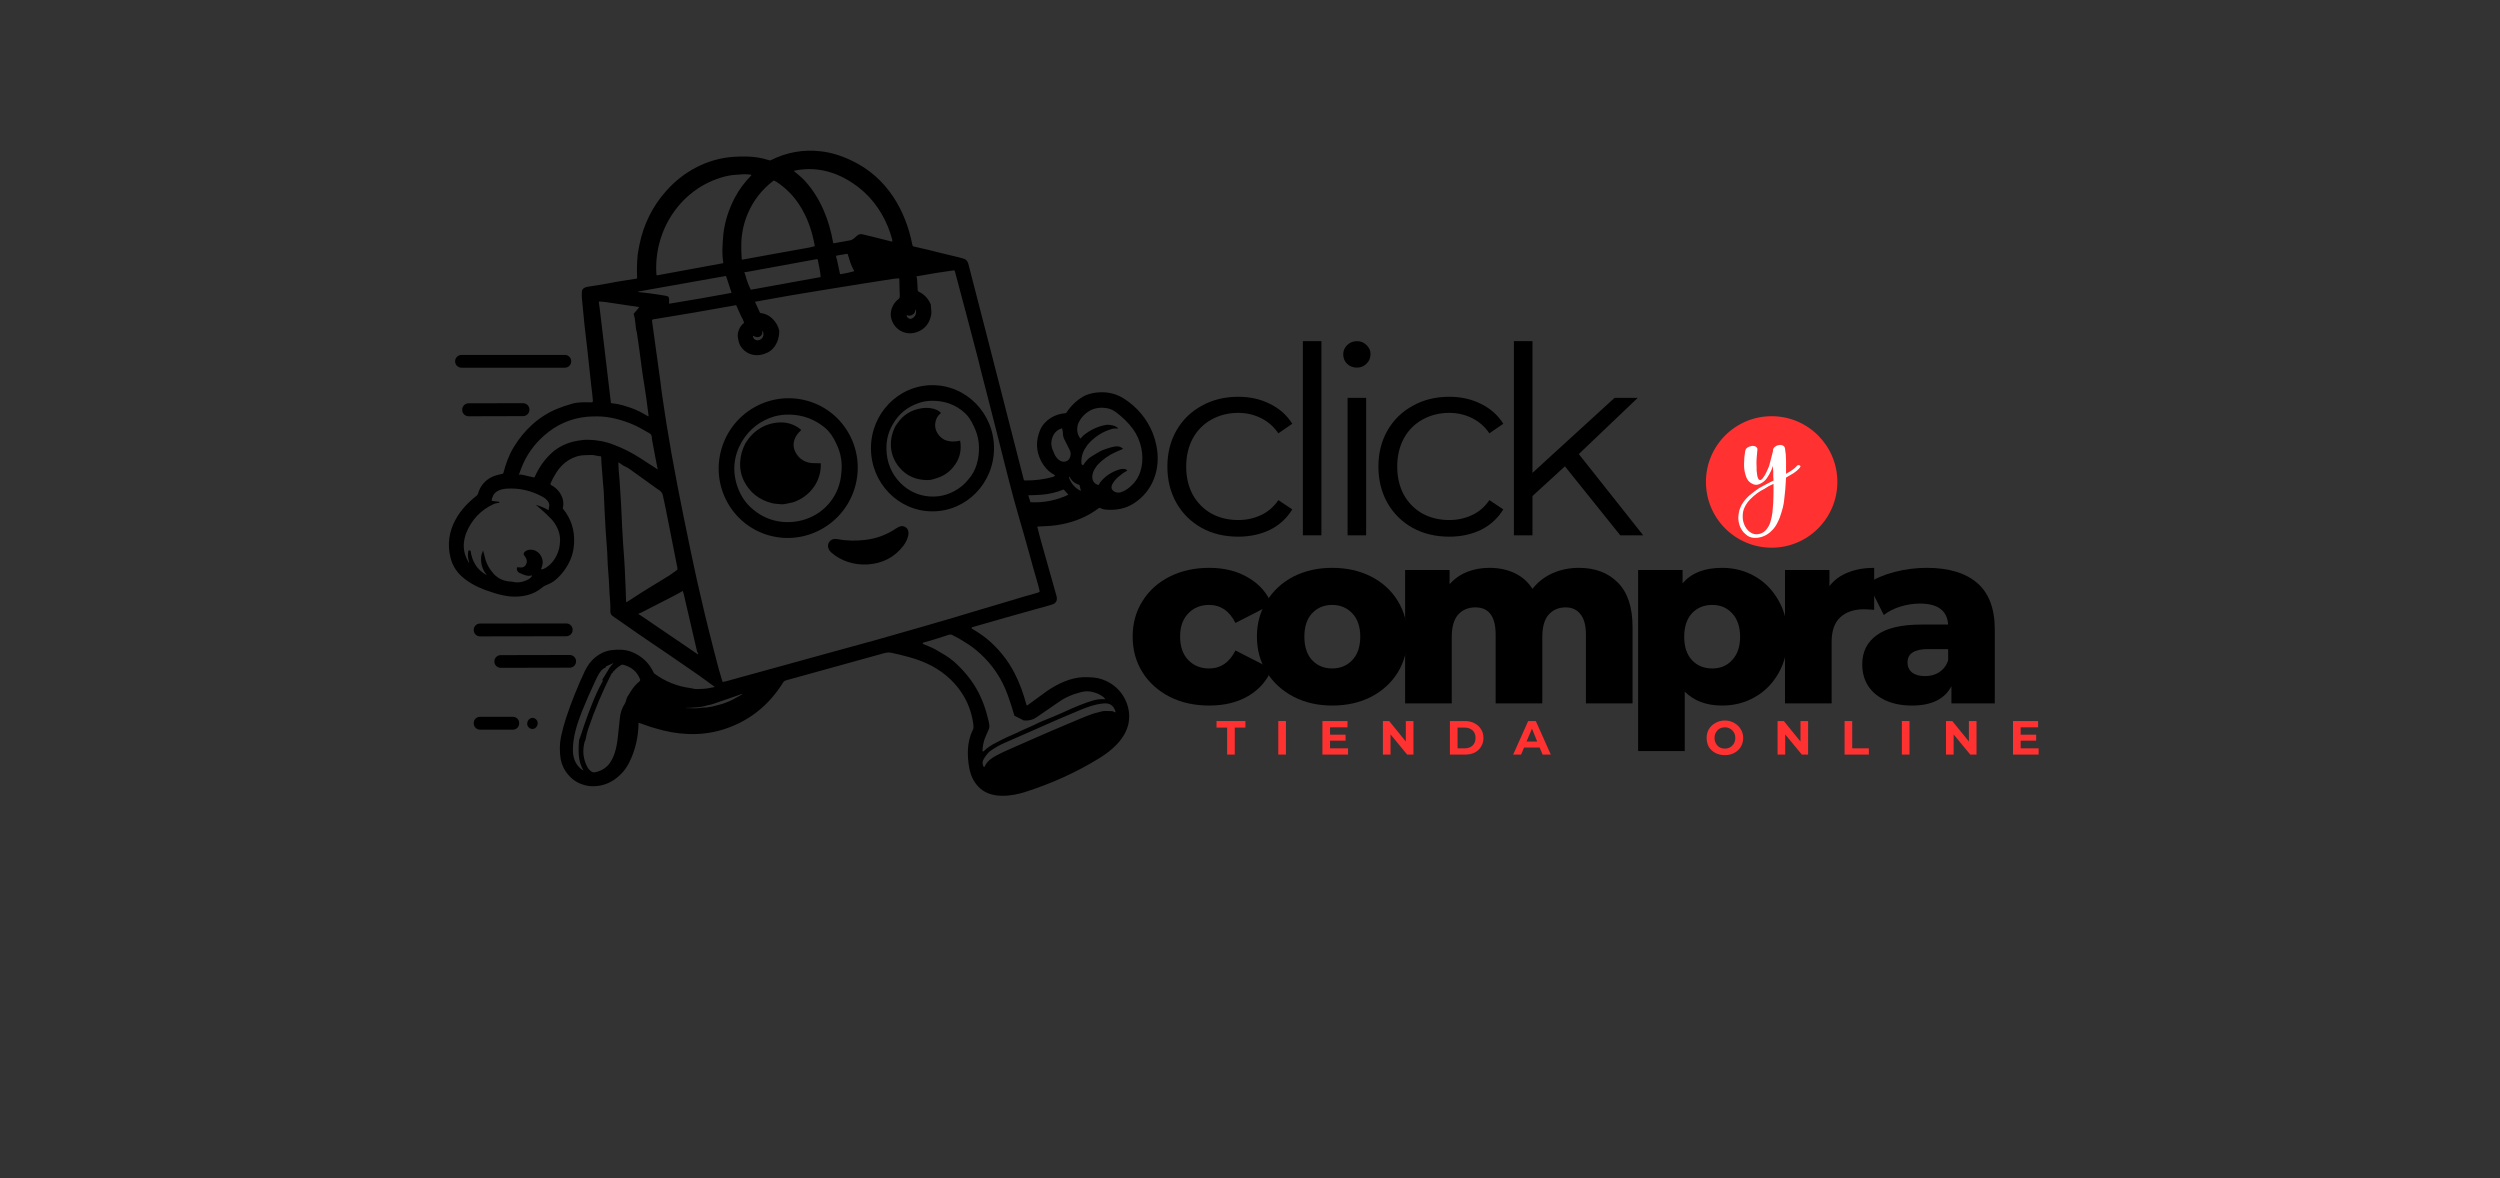<svg xmlns="http://www.w3.org/2000/svg" xmlns:xlink="http://www.w3.org/1999/xlink" width="191" zoomAndPan="magnify" viewBox="0 0 143.25 67.5" height="90" preserveAspectRatio="xMidYMid meet" version="1.0"><rect x="0" y="0" width="143.25" height="67.5" fill="#333333" stroke="none"/><defs><g/><clipPath id="d9509a6025"><path d="M 25.605 8.555 L 66.551 8.555 L 66.551 45.777 L 25.605 45.777 Z M 25.605 8.555 " clip-rule="nonzero"/></clipPath><clipPath id="aafbef0943"><path d="M 97.75 23.848 L 105.281 23.848 L 105.281 31.383 L 97.75 31.383 Z M 97.75 23.848 " clip-rule="nonzero"/></clipPath><clipPath id="460e875546"><path d="M 101.516 23.848 C 99.434 23.848 97.75 25.535 97.75 27.613 C 97.75 29.695 99.434 31.383 101.516 31.383 C 103.594 31.383 105.281 29.695 105.281 27.613 C 105.281 25.535 103.594 23.848 101.516 23.848 Z M 101.516 23.848 " clip-rule="nonzero"/></clipPath></defs><g clip-path="url(#d9509a6025)"><path fill="#000000" d="M 36.605 41.414 C 36.598 41.414 36.59 41.414 36.59 41.422 C 36.578 42.242 36.402 42.992 36.059 43.68 C 35.875 44.059 35.605 44.375 35.258 44.633 C 34.859 44.922 34.41 45.066 33.91 45.051 C 33.844 45.051 33.777 45.043 33.715 45.035 C 33.25 44.953 32.887 44.77 32.578 44.414 C 32.332 44.133 32.188 43.824 32.129 43.512 C 32.059 43.074 32.059 42.648 32.145 42.219 C 32.227 41.84 32.324 41.477 32.438 41.129 C 32.738 40.227 33.098 39.332 33.512 38.449 C 33.801 37.836 34.324 37.363 35.004 37.258 C 35.184 37.23 35.387 37.223 35.613 37.23 C 35.809 37.242 36.004 37.281 36.191 37.352 C 36.773 37.586 37.199 37.984 37.457 38.547 C 37.465 38.562 37.473 38.578 37.488 38.59 C 38.105 39.047 38.789 39.324 39.551 39.426 C 39.684 39.441 39.812 39.492 39.934 39.484 C 40.055 39.477 40.176 39.469 40.309 39.469 C 40.527 39.461 40.723 39.402 40.934 39.371 C 40.941 39.371 40.949 39.363 40.949 39.355 C 40.949 39.355 40.949 39.348 40.941 39.348 C 40.582 39.082 40.266 38.855 39.992 38.66 C 38.918 37.918 37.816 37.16 36.668 36.387 C 36.086 35.988 35.566 35.625 35.102 35.297 C 35.012 35.23 34.973 35.148 34.973 35.039 C 34.98 34.852 34.973 34.684 34.965 34.527 C 34.941 34.215 34.93 34.062 34.93 34.055 C 34.906 33.52 34.875 32.957 34.824 32.367 C 34.801 32.066 34.809 31.73 34.777 31.406 C 34.719 30.68 34.688 30.148 34.672 29.801 C 34.656 29.398 34.621 29.008 34.613 28.605 C 34.605 28.301 34.59 27.992 34.551 27.672 C 34.527 27.445 34.527 27.219 34.5 27 C 34.469 26.727 34.461 26.445 34.445 26.168 C 34.445 26.152 34.43 26.145 34.418 26.145 C 34.332 26.137 34.242 26.129 34.152 26.105 C 33.949 26.047 33.738 26.082 33.527 26.082 C 32.844 26.09 32.242 26.5 31.879 27.074 C 31.758 27.266 31.641 27.477 31.547 27.703 C 31.527 27.734 31.547 27.773 31.578 27.793 C 32.047 28.031 32.383 28.566 32.25 29.105 C 32.242 29.121 32.25 29.148 32.27 29.164 C 32.73 29.734 32.934 30.391 32.895 31.133 C 32.875 31.461 32.812 31.754 32.715 31.996 C 32.52 32.473 32.234 32.875 31.855 33.207 C 31.652 33.383 31.473 33.457 31.246 33.551 C 31.18 33.578 31.121 33.617 31.066 33.664 C 30.57 34.094 29.906 34.23 29.238 34.176 C 28.98 34.148 28.688 34.094 28.344 33.988 C 27.703 33.785 27.191 33.594 26.664 33.199 C 26.219 32.867 25.934 32.457 25.812 31.945 C 25.625 31.203 25.73 30.445 26.105 29.77 C 26.414 29.211 26.828 28.785 27.32 28.395 C 27.355 28.371 27.379 28.332 27.387 28.293 C 27.516 27.848 27.785 27.523 28.199 27.324 C 28.371 27.242 28.605 27.188 28.801 27.145 C 28.816 27.145 28.832 27.129 28.84 27.113 C 28.98 26.582 29.156 26.082 29.441 25.613 C 30.043 24.629 30.895 23.836 31.961 23.41 C 32.203 23.312 32.473 23.223 32.77 23.137 C 33.129 23.031 33.512 23.047 33.883 23.055 C 33.949 23.055 33.98 23.023 33.973 22.957 C 33.949 22.676 33.918 22.375 33.875 22.07 C 33.793 21.383 33.738 20.707 33.656 20.035 C 33.551 19.207 33.445 18.238 33.348 17.148 C 33.332 17.004 33.332 16.855 33.34 16.719 C 33.348 16.535 33.52 16.453 33.68 16.43 C 34.086 16.371 34.5 16.301 34.906 16.227 C 35.434 16.121 35.953 16.051 36.492 15.961 C 36.5 15.961 36.508 15.953 36.508 15.938 C 36.484 15.461 36.5 15.008 36.539 14.598 C 36.555 14.469 36.59 14.281 36.637 14.039 C 36.871 12.863 37.383 11.828 38.172 10.941 C 39.164 9.82 40.52 9.102 41.996 8.988 C 42.559 8.949 43.156 8.949 43.727 9.086 C 43.848 9.117 43.977 9.152 44.109 9.191 C 44.125 9.199 44.141 9.191 44.156 9.184 C 45.082 8.723 46.016 8.555 47.016 8.668 C 47.594 8.73 48.191 8.91 48.809 9.207 C 49.793 9.676 50.582 10.371 51.191 11.289 C 51.727 12.098 52.082 13.039 52.27 13.992 C 52.277 14.023 52.285 14.059 52.301 14.09 C 52.309 14.105 52.328 14.113 52.344 14.121 C 52.863 14.234 53.391 14.363 53.926 14.5 C 54.348 14.613 54.797 14.695 55.203 14.816 C 55.348 14.855 55.445 14.961 55.484 15.113 C 55.867 16.598 56.25 18.066 56.621 19.52 C 57.273 22.055 57.953 24.707 58.66 27.477 C 58.668 27.508 58.695 27.531 58.727 27.531 C 59.285 27.539 59.832 27.469 60.352 27.324 C 60.375 27.316 60.406 27.297 60.422 27.281 C 60.449 27.266 60.449 27.234 60.422 27.211 C 60.414 27.203 60.414 27.203 60.406 27.203 C 60.074 27.039 59.797 26.703 59.637 26.379 C 59.359 25.812 59.352 25.242 59.594 24.652 C 59.832 24.086 60.43 23.715 61.047 23.676 C 61.074 23.676 61.09 23.66 61.105 23.645 C 61.355 23.266 61.684 22.941 62.078 22.715 C 62.477 22.496 63.023 22.441 63.469 22.496 C 63.785 22.539 64.086 22.645 64.371 22.82 C 65.148 23.312 65.711 23.98 66.051 24.812 C 66.133 25.023 66.207 25.266 66.262 25.531 C 66.531 26.848 66.074 28.152 64.938 28.863 C 64.5 29.137 63.973 29.25 63.379 29.203 C 63.266 29.195 63.152 29.164 63.031 29.105 C 63.004 29.098 62.98 29.098 62.965 29.113 C 62.355 29.574 61.648 29.883 60.836 30.043 C 60.609 30.09 60.391 30.113 60.172 30.133 C 59.945 30.148 59.707 30.156 59.457 30.172 C 59.441 30.172 59.434 30.18 59.441 30.195 C 59.516 30.496 59.586 30.785 59.668 31.066 C 59.961 32.094 60.246 33.117 60.535 34.141 C 60.602 34.375 60.535 34.57 60.277 34.641 C 60.016 34.723 59.75 34.797 59.488 34.867 C 58.184 35.23 56.914 35.586 55.703 35.941 C 55.68 35.949 55.664 35.973 55.672 35.996 C 55.672 36.004 55.68 36.023 55.695 36.023 C 56.023 36.215 56.305 36.41 56.535 36.594 C 57.191 37.129 57.758 37.828 58.148 38.598 C 58.426 39.145 58.645 39.75 58.816 40.387 C 58.824 40.41 58.84 40.418 58.863 40.418 C 58.871 40.418 58.871 40.418 58.879 40.41 C 59.188 40.188 59.488 39.969 59.781 39.75 C 60.344 39.324 61.066 38.934 61.789 38.828 C 61.934 38.805 62.129 38.797 62.355 38.805 C 62.574 38.805 62.77 38.828 62.926 38.863 C 63.551 39.008 64.094 39.395 64.41 39.961 C 64.672 40.438 64.762 40.93 64.664 41.453 C 64.621 41.664 64.539 41.871 64.418 42.09 C 64.086 42.672 63.508 43.133 62.926 43.484 C 61.656 44.262 60.27 44.891 58.758 45.375 C 57.961 45.633 56.859 45.777 56.176 45.188 C 55.828 44.883 55.633 44.488 55.543 44.027 C 55.406 43.316 55.406 42.484 55.738 41.84 C 55.812 41.703 55.777 41.566 55.762 41.422 C 55.664 40.801 55.453 40.227 55.113 39.711 C 54.625 38.961 53.91 38.379 53.105 38.016 C 52.473 37.723 51.727 37.547 51.066 37.402 C 50.891 37.363 50.711 37.41 50.523 37.465 C 48.746 37.957 46.926 38.457 45.066 38.977 C 44.984 39 44.93 39.016 44.879 39.098 C 44.035 40.453 42.859 41.387 41.305 41.84 C 40.07 42.195 38.758 42.105 37.539 41.727 C 37.215 41.645 36.914 41.516 36.605 41.414 Z M 49.543 11.031 C 48.43 10.016 47.023 9.457 45.512 9.781 C 45.504 9.781 45.496 9.789 45.504 9.797 C 45.504 9.812 45.512 9.828 45.531 9.836 C 45.75 10.016 45.961 10.184 46.148 10.395 C 47.016 11.355 47.52 12.629 47.738 13.902 C 47.738 13.93 47.762 13.938 47.785 13.938 C 48.105 13.879 48.414 13.824 48.703 13.773 C 48.875 13.742 48.988 13.613 49.117 13.5 C 49.199 13.426 49.305 13.402 49.418 13.426 C 49.973 13.555 50.523 13.695 51.086 13.84 C 51.125 13.848 51.133 13.832 51.133 13.797 C 51.125 13.766 51.125 13.734 51.117 13.703 C 50.855 12.711 50.305 11.734 49.543 11.031 Z M 42.109 11.32 C 42.336 10.887 42.645 10.465 43.043 10.055 C 43.051 10.047 43.051 10.023 43.043 10.016 C 43.035 10.008 43.035 10.008 43.027 10.008 C 42.867 9.996 42.711 9.973 42.551 9.988 C 42.418 9.996 42.289 10.008 42.152 10.016 C 41.891 10.031 41.598 10.086 41.289 10.184 C 38.895 10.934 37.441 13.297 37.613 15.734 C 37.613 15.758 37.637 15.777 37.652 15.777 L 41.43 15.082 C 41.438 15.082 41.445 15.066 41.445 15.059 C 41.402 14.781 41.387 14.508 41.395 14.258 C 41.402 13.977 41.422 13.676 41.453 13.371 C 41.543 12.645 41.777 11.949 42.109 11.32 Z M 42.84 12.258 C 42.613 12.797 42.5 13.348 42.477 13.91 C 42.469 14.234 42.477 14.543 42.5 14.848 C 42.5 14.863 42.516 14.879 42.531 14.879 C 43.758 14.66 45 14.422 46.227 14.211 C 46.375 14.188 46.52 14.152 46.66 14.113 C 46.684 14.105 46.691 14.098 46.684 14.074 C 46.535 13.25 46.277 12.477 45.82 11.766 C 45.488 11.234 45.043 10.789 44.516 10.434 C 44.465 10.402 44.41 10.371 44.352 10.352 C 44.336 10.344 44.32 10.352 44.312 10.359 C 43.652 10.863 43.156 11.5 42.84 12.258 Z M 47.949 14.84 L 48.129 15.688 C 48.129 15.703 48.145 15.711 48.16 15.711 C 48.422 15.672 48.68 15.613 48.934 15.543 C 48.941 15.543 48.949 15.535 48.941 15.516 C 48.828 15.316 48.738 15.105 48.672 14.879 C 48.641 14.773 48.625 14.703 48.605 14.672 C 48.605 14.629 48.59 14.598 48.566 14.559 C 48.559 14.543 48.551 14.543 48.535 14.543 L 47.941 14.645 C 47.926 14.645 47.918 14.652 47.918 14.672 C 47.902 14.734 47.918 14.793 47.949 14.84 Z M 42.711 15.77 C 42.785 16.059 42.883 16.324 43.012 16.582 C 43.02 16.598 43.027 16.598 43.043 16.598 L 47.008 15.879 C 47.016 15.879 47.023 15.871 47.023 15.863 C 47 15.574 46.941 15.266 46.871 14.953 C 46.871 14.914 46.871 14.879 46.844 14.863 C 46.828 14.848 46.805 14.848 46.766 14.855 C 45.414 15.098 44.094 15.34 42.793 15.582 C 42.754 15.59 42.711 15.59 42.68 15.59 C 42.664 15.59 42.656 15.598 42.656 15.613 C 42.656 15.613 42.656 15.621 42.656 15.621 Z M 53.332 17.445 C 53.367 17.727 53.375 17.922 53.359 18.027 C 53.27 18.512 53.008 18.844 52.586 19.012 C 51.938 19.27 51.262 18.93 51.074 18.27 C 51.02 18.074 51.027 17.875 51.102 17.664 C 51.172 17.453 51.305 17.277 51.488 17.133 C 51.562 17.074 51.555 17.027 51.555 16.945 C 51.555 16.801 51.555 16.711 51.547 16.672 L 51.531 15.977 C 51.531 15.961 51.523 15.953 51.508 15.953 C 51.395 15.953 51.289 15.961 51.191 15.977 C 49.938 16.172 48.723 16.363 47.535 16.559 C 46.148 16.777 44.727 17.02 43.289 17.285 C 43.262 17.293 43.262 17.301 43.273 17.324 L 43.539 17.906 C 43.547 17.922 43.562 17.938 43.59 17.938 C 43.848 17.969 44.074 18.074 44.262 18.262 C 44.465 18.461 44.594 18.688 44.652 18.953 C 44.652 19.277 44.578 19.559 44.426 19.793 C 44.312 19.973 44.172 20.102 44.004 20.191 C 43.449 20.473 42.832 20.391 42.461 19.875 C 42.348 19.715 42.312 19.52 42.281 19.336 C 42.23 19.035 42.402 18.68 42.613 18.52 C 42.629 18.512 42.629 18.496 42.629 18.48 C 42.59 18.34 42.531 18.223 42.461 18.109 L 42.191 17.504 C 42.184 17.488 42.176 17.488 42.16 17.488 C 40.566 17.777 38.984 18.051 37.418 18.301 C 37.383 18.309 37.359 18.34 37.359 18.375 L 37.84 21.859 C 37.871 22.125 37.902 22.395 37.945 22.668 C 38.059 23.41 38.156 24.129 38.285 24.848 C 38.359 25.234 38.406 25.621 38.48 26.008 C 38.715 27.316 38.953 28.543 39.188 29.688 C 39.48 31.125 39.723 32.293 39.926 33.207 C 40.211 34.473 40.512 35.746 40.844 37.023 C 40.902 37.25 40.965 37.484 41.023 37.723 C 41.121 38.137 41.25 38.57 41.395 39.047 C 41.402 39.07 41.422 39.082 41.445 39.07 C 41.5 39.062 41.566 39.047 41.625 39.031 C 43.531 38.5 45.434 37.977 47.332 37.457 C 49.305 36.926 51.223 36.387 52.91 35.895 C 54.047 35.57 55.152 35.238 56.242 34.91 C 56.695 34.77 57.184 34.625 57.711 34.473 C 58.191 34.336 58.645 34.184 59.117 34.062 C 59.254 34.02 59.383 33.988 59.516 33.941 C 59.562 33.922 59.578 33.898 59.57 33.859 C 59.539 33.723 59.504 33.594 59.473 33.473 C 59.285 32.844 59.109 32.195 58.93 31.543 C 58.57 30.234 58.164 28.938 57.832 27.613 C 57.645 26.863 57.449 26.145 57.266 25.379 C 57.078 24.629 56.891 23.91 56.703 23.168 C 56.551 22.547 56.379 21.926 56.227 21.32 C 56.129 20.934 56.062 20.664 56.031 20.52 C 55.598 18.867 55.16 17.203 54.715 15.543 C 54.707 15.508 54.672 15.492 54.641 15.492 C 53.926 15.59 53.227 15.703 52.539 15.832 C 52.512 15.832 52.512 15.848 52.512 15.863 C 52.531 15.906 52.547 15.938 52.547 15.977 C 52.555 16.195 52.57 16.414 52.586 16.641 C 52.586 16.672 52.609 16.695 52.637 16.711 C 52.953 16.855 53.188 17.105 53.332 17.445 Z M 37.133 16.605 L 36.555 16.711 C 36.555 16.719 36.555 16.719 36.555 16.727 C 36.555 16.734 36.562 16.734 36.562 16.734 C 37.043 16.777 37.531 16.848 37.992 16.922 C 38.074 16.93 38.156 16.953 38.23 16.969 C 38.293 16.984 38.324 17.035 38.336 17.105 C 38.344 17.195 38.344 17.277 38.336 17.367 C 38.336 17.391 38.344 17.406 38.375 17.398 C 39.559 17.203 40.738 17.004 41.898 16.785 C 41.914 16.785 41.922 16.77 41.914 16.762 L 41.641 15.93 L 41.605 15.832 C 41.598 15.816 41.59 15.809 41.574 15.816 Z M 35.387 23.152 L 35.711 23.23 C 36.043 23.328 36.27 23.41 36.395 23.465 C 36.484 23.508 36.59 23.555 36.703 23.609 L 37.133 23.852 C 37.141 23.859 37.156 23.852 37.164 23.844 C 37.164 23.836 37.164 23.836 37.164 23.828 C 37.09 23.207 37.004 22.586 36.906 21.973 C 36.855 21.691 36.816 21.398 36.773 21.094 C 36.688 20.414 36.598 19.754 36.5 19.102 C 36.492 19.035 36.473 18.98 36.457 18.922 C 36.426 18.793 36.426 18.664 36.41 18.535 C 36.387 18.352 36.367 18.156 36.305 17.988 L 36.605 17.633 C 36.613 17.625 36.613 17.609 36.605 17.598 C 36.605 17.598 36.598 17.59 36.59 17.59 L 34.656 17.301 L 34.34 17.277 C 34.324 17.277 34.305 17.285 34.312 17.301 C 34.324 17.445 34.355 17.59 34.371 17.738 C 34.582 19.512 34.793 21.285 35.004 23.07 C 35.004 23.086 35.02 23.102 35.035 23.102 Z M 52.254 18.051 C 52.164 18.09 52.074 18.102 51.984 18.066 C 51.969 18.059 51.953 18.066 51.953 18.082 C 51.953 18.082 51.953 18.09 51.953 18.09 C 51.953 18.125 51.961 18.148 51.984 18.172 C 52.082 18.285 52.188 18.301 52.301 18.223 C 52.449 18.125 52.512 17.969 52.488 17.77 C 52.488 17.754 52.48 17.754 52.465 17.754 L 52.457 17.754 C 52.457 17.754 52.449 17.754 52.449 17.762 C 52.449 17.898 52.375 17.996 52.254 18.051 Z M 43.352 19.316 C 43.281 19.309 43.23 19.27 43.168 19.246 C 43.141 19.238 43.133 19.246 43.141 19.27 C 43.168 19.391 43.23 19.465 43.328 19.488 C 43.465 19.527 43.645 19.449 43.711 19.309 C 43.766 19.188 43.758 19.086 43.703 18.973 C 43.688 18.938 43.68 18.945 43.68 18.98 L 43.68 19.094 C 43.68 19.109 43.68 19.125 43.668 19.141 C 43.605 19.277 43.5 19.336 43.352 19.316 Z M 61.762 24.32 C 61.684 24.629 61.723 24.895 61.902 25.121 C 61.91 25.129 61.918 25.129 61.926 25.121 C 61.984 25.047 62.047 24.977 62.121 24.918 C 62.496 24.621 62.918 24.426 63.387 24.344 C 63.492 24.328 63.656 24.344 63.883 24.41 L 64.027 24.5 C 64.086 24.531 64.086 24.555 64.012 24.555 C 63.906 24.555 63.816 24.547 63.711 24.578 C 63.176 24.734 62.723 25.023 62.348 25.449 C 62.293 25.516 62.242 25.59 62.211 25.645 C 62.031 25.902 61.949 26.203 61.965 26.531 C 61.965 26.598 62 26.637 62.047 26.652 C 62.062 26.66 62.07 26.652 62.078 26.637 C 62.227 26.41 62.371 26.258 62.52 26.168 C 62.68 26.074 62.836 25.977 62.988 25.887 C 63.145 25.797 63.379 25.711 63.68 25.629 C 63.816 25.59 63.949 25.57 64.055 25.578 C 64.16 25.59 64.266 25.629 64.355 25.719 C 64.207 25.781 64.062 25.84 63.93 25.902 C 63.527 26.082 63.184 26.324 62.883 26.645 C 62.844 26.695 62.805 26.75 62.77 26.805 C 62.551 27.098 62.461 27.621 62.898 27.781 C 62.941 27.801 62.965 27.781 62.98 27.75 C 63.004 27.695 63.039 27.637 63.078 27.59 C 63.371 27.25 63.73 27.023 64.16 26.895 C 64.258 26.863 64.508 26.832 64.582 26.953 C 64.59 26.969 64.59 26.977 64.574 26.984 C 64.426 27.047 64.266 27.168 64.07 27.332 C 63.922 27.461 63.816 27.598 63.738 27.742 C 63.551 28.09 63.941 28.293 64.215 28.211 C 64.469 28.129 64.703 27.969 64.93 27.727 C 65.441 27.18 65.547 26.371 65.395 25.66 C 65.305 25.258 65.148 24.895 64.922 24.586 C 64.656 24.223 64.32 23.895 63.93 23.609 C 63.754 23.48 63.559 23.402 63.355 23.379 C 63.047 23.336 62.695 23.379 62.422 23.547 C 62.105 23.738 61.887 24 61.762 24.32 Z M 29.824 27.188 L 29.992 27.219 L 30.578 27.355 C 30.602 27.363 30.621 27.348 30.637 27.332 C 30.879 26.797 31.172 26.355 31.625 25.941 C 32.039 25.57 32.535 25.355 33.07 25.258 C 33.301 25.219 33.512 25.191 33.707 25.199 C 34.199 25.207 34.688 25.297 35.168 25.484 C 35.727 25.691 36.238 25.961 36.711 26.266 C 37.027 26.477 37.352 26.688 37.668 26.887 C 37.676 26.887 37.676 26.887 37.684 26.887 C 37.684 26.887 37.684 26.879 37.684 26.879 L 37.547 26.184 L 37.383 25.312 C 37.359 25.207 37.352 25.113 37.344 25.016 C 37.336 24.941 37.293 24.879 37.23 24.836 C 36.848 24.613 36.539 24.441 36.297 24.336 C 35.664 24.062 34.922 23.859 34.227 23.859 C 33.965 23.859 33.77 23.871 33.648 23.879 C 32.707 23.965 31.871 24.336 31.156 24.977 C 30.578 25.492 30.148 26.105 29.871 26.824 C 29.824 26.938 29.781 27.059 29.742 27.18 C 29.734 27.188 29.742 27.203 29.758 27.211 C 29.758 27.211 29.766 27.211 29.766 27.211 Z M 60.383 25.926 C 60.457 26.145 60.578 26.297 60.738 26.395 C 60.926 26.508 61.195 26.461 61.293 26.25 C 61.367 26.09 61.367 25.934 61.301 25.797 C 61.195 25.598 61.09 25.387 60.984 25.168 C 60.926 25.062 60.902 24.926 60.902 24.758 L 60.863 24.57 C 60.863 24.555 60.844 24.547 60.828 24.547 C 60.535 24.645 60.359 24.848 60.277 25.145 C 60.203 25.41 60.246 25.668 60.383 25.926 Z M 35.98 34.457 L 36.832 33.906 L 38.016 33.18 C 38.27 33.035 38.52 32.867 38.758 32.688 C 38.82 32.641 38.828 32.609 38.812 32.527 C 38.586 31.398 38.367 30.27 38.141 29.129 C 38.09 28.898 38.043 28.664 37.992 28.43 C 37.969 28.316 37.93 28.234 37.879 28.18 C 37.816 28.113 37.742 28.059 37.652 28.008 L 36.809 27.402 C 36.59 27.242 36.336 27.066 36.059 26.863 C 35.98 26.805 35.875 26.75 35.742 26.695 L 35.453 26.5 C 35.441 26.492 35.434 26.492 35.434 26.508 C 35.434 26.848 35.477 27.18 35.5 27.516 C 35.566 28.387 35.613 29.309 35.652 30.27 C 35.68 30.875 35.727 31.473 35.77 32.074 C 35.793 32.414 35.816 32.844 35.832 33.359 C 35.832 33.398 35.832 33.441 35.84 33.488 C 35.848 33.828 35.867 34.156 35.875 34.48 C 35.875 34.488 35.883 34.496 35.891 34.496 C 35.922 34.496 35.953 34.48 35.98 34.457 Z M 61.25 27.355 C 61.375 27.711 61.602 27.969 61.926 28.129 C 61.926 28.129 61.934 28.129 61.934 28.129 C 61.934 28.129 61.934 28.129 61.934 28.121 L 61.859 27.801 C 61.859 27.793 61.852 27.781 61.844 27.781 C 61.594 27.711 61.406 27.559 61.293 27.324 C 61.293 27.316 61.285 27.316 61.277 27.316 L 61.27 27.324 C 61.25 27.34 61.25 27.348 61.25 27.355 Z M 28.215 28.5 C 28.191 28.551 28.176 28.605 28.176 28.672 C 28.176 28.688 28.184 28.703 28.199 28.703 L 28.59 28.75 C 28.605 28.75 28.613 28.766 28.613 28.785 C 28.613 28.793 28.613 28.793 28.605 28.801 C 28.598 28.809 28.582 28.816 28.555 28.816 C 28.461 28.832 28.379 28.848 28.312 28.871 C 27.543 29.219 27.004 29.793 26.695 30.59 C 26.617 30.832 26.574 31.051 26.574 31.238 C 26.566 31.566 26.656 31.883 26.828 32.18 C 26.883 32.277 26.898 32.277 26.867 32.164 C 26.809 31.965 26.793 31.762 26.836 31.566 C 26.836 31.551 26.852 31.543 26.859 31.543 C 26.898 31.535 26.934 31.543 26.965 31.559 C 27.004 31.859 27.094 32.125 27.242 32.359 C 27.387 32.609 27.613 32.793 27.859 32.938 C 27.891 32.957 27.891 32.957 27.875 32.922 C 27.621 32.617 27.523 32.254 27.582 31.816 L 27.68 31.543 C 27.703 31.602 27.734 31.746 27.793 31.973 C 27.875 32.309 28.043 32.617 28.312 32.906 C 28.574 33.18 28.914 33.32 29.344 33.328 C 29.652 33.414 29.969 33.367 30.285 33.191 C 30.367 33.148 30.434 33.086 30.48 33.004 C 30.504 32.973 30.496 32.965 30.457 32.973 C 30.215 33.043 29.984 32.922 29.766 32.828 C 29.645 32.77 29.598 32.664 29.621 32.527 C 29.621 32.512 29.629 32.504 29.645 32.504 C 29.695 32.504 29.742 32.504 29.789 32.512 C 29.977 32.543 30.125 32.445 30.172 32.262 C 30.223 32.086 30.133 31.953 30.035 31.824 C 29.93 31.688 30.133 31.543 30.246 31.52 C 30.691 31.406 31.074 31.754 31.098 32.195 C 31.105 32.324 31.059 32.465 31.008 32.586 C 31 32.617 31.008 32.625 31.043 32.625 C 31.074 32.625 31.105 32.617 31.141 32.602 C 31.66 32.375 32.016 31.77 32.074 31.211 C 32.121 30.883 32.082 30.566 31.934 30.254 C 31.844 30.059 31.723 29.883 31.578 29.727 C 31.398 29.543 31.203 29.355 31 29.18 L 30.707 28.93 C 30.961 29 31.195 29.098 31.406 29.219 C 31.414 29.227 31.43 29.219 31.441 29.211 C 31.441 29.211 31.441 29.203 31.441 29.203 C 31.457 29.129 31.465 29.059 31.473 28.984 C 31.504 28.758 31.254 28.551 31.082 28.461 C 30.434 28.105 29.742 27.953 29.02 28 C 28.688 28.031 28.328 28.129 28.215 28.5 Z M 58.922 28.387 C 58.961 28.523 59.004 28.645 59.043 28.766 C 59.043 28.777 59.051 28.777 59.051 28.777 C 59.812 28.816 60.535 28.672 61.219 28.348 C 61.137 28.25 61.047 28.152 60.961 28.059 C 60.949 28.051 60.941 28.051 60.934 28.051 C 60.527 28.219 60.105 28.316 59.668 28.348 C 59.426 28.363 59.18 28.379 58.93 28.379 C 58.922 28.379 58.922 28.379 58.922 28.387 Z M 36.695 35.254 L 39.957 37.473 C 39.992 37.5 40.008 37.492 40 37.449 C 39.992 37.41 39.965 37.371 39.941 37.328 L 39.172 34.012 L 39.129 33.875 C 39.129 33.867 39.121 33.867 39.113 33.867 C 38.926 33.973 38.758 34.07 38.602 34.148 C 37.992 34.465 37.367 34.777 36.727 35.109 C 36.688 35.133 36.637 35.133 36.598 35.16 C 36.59 35.168 36.578 35.184 36.59 35.191 C 36.59 35.191 36.598 35.199 36.598 35.199 Z M 58.281 41.984 C 58.523 41.871 58.766 41.75 59.02 41.645 C 59.262 41.551 59.48 41.414 59.734 41.316 C 60.156 41.152 60.555 40.984 60.941 40.809 C 61.301 40.645 61.586 40.516 61.789 40.438 C 62.105 40.309 62.379 40.211 62.633 40.137 C 62.852 40.074 63.078 40.047 63.312 40.066 C 63.324 40.066 63.324 40.066 63.324 40.055 C 63.324 40.055 63.324 40.047 63.324 40.047 C 63.297 40.008 63.266 39.977 63.234 39.945 C 63.062 39.816 62.891 39.727 62.695 39.676 C 62.453 39.598 62.211 39.59 61.973 39.652 C 61.836 39.695 61.699 39.734 61.551 39.773 C 61.203 39.902 60.91 40.047 60.676 40.219 C 60.246 40.516 59.812 40.816 59.375 41.113 C 59.172 41.25 58.938 41.309 58.66 41.281 L 58.125 41.008 C 58.012 40.605 57.883 40.211 57.742 39.824 C 57.41 38.895 56.875 38.098 56.145 37.434 C 55.859 37.176 55.574 36.965 55.301 36.805 C 55.062 36.645 54.82 36.508 54.566 36.387 C 54.504 36.352 54.445 36.352 54.383 36.367 C 53.879 36.539 53.383 36.691 52.887 36.828 C 52.871 36.836 52.863 36.844 52.871 36.859 C 52.871 36.859 52.871 36.871 52.871 36.871 C 52.879 36.887 52.887 36.895 52.902 36.902 C 53.148 37.016 53.398 37.094 53.617 37.223 C 53.977 37.434 54.355 37.637 54.672 37.918 C 55.168 38.363 55.625 38.887 55.957 39.477 C 56.273 40.031 56.5 40.66 56.656 41.355 C 56.68 41.484 56.719 41.645 56.664 41.773 C 56.551 42.051 56.402 42.309 56.348 42.605 C 56.32 42.734 56.305 42.855 56.297 42.984 C 56.289 43.074 56.32 43.082 56.387 43.027 C 56.574 42.84 56.809 42.688 57.086 42.551 C 57.477 42.34 57.875 42.156 58.281 41.984 Z M 34.688 38.273 C 34.68 38.258 34.672 38.258 34.656 38.266 C 34.387 38.395 34.234 38.758 34.086 39.07 C 33.828 39.613 33.59 40.168 33.355 40.742 C 33.07 41.461 32.805 42.27 32.828 43.051 C 32.844 43.496 33.016 43.891 33.406 44.141 C 33.43 44.156 33.438 44.148 33.422 44.125 C 33.273 43.875 33.195 43.598 33.168 43.309 C 33.145 42.992 33.152 42.695 33.184 42.398 C 33.25 42.227 33.309 42.059 33.363 41.887 C 33.43 41.68 33.484 41.508 33.535 41.379 C 33.664 41.023 33.785 40.668 33.934 40.316 C 34.004 40.129 34.086 39.945 34.168 39.758 C 34.25 39.562 34.371 39.332 34.527 39.047 C 34.535 39.031 34.535 39.023 34.535 39.008 L 34.516 38.941 L 34.836 38.418 C 34.914 38.266 35.02 38.129 35.145 38.008 C 35.152 38 35.152 38 35.133 38 L 34.746 38.176 C 34.727 38.184 34.719 38.191 34.711 38.215 Z M 35.094 38.562 C 35.07 38.562 35.062 38.57 35.055 38.578 C 34.516 39.621 34.062 40.703 33.688 41.816 C 33.641 41.945 33.602 42.148 33.543 42.414 C 33.52 42.461 33.492 42.508 33.484 42.566 C 33.363 43.066 33.43 43.535 33.664 43.969 C 33.738 44.098 33.91 44.285 34.078 44.254 C 34.43 44.188 34.703 44.027 34.914 43.762 C 35.035 43.605 35.152 43.355 35.215 43.172 C 35.305 42.906 35.363 42.59 35.402 42.242 C 35.441 41.879 35.477 41.523 35.516 41.172 C 35.547 40.832 35.629 40.59 35.809 40.309 C 35.891 40.176 35.875 40.039 35.953 39.918 C 36.02 39.824 36.086 39.719 36.141 39.621 C 36.281 39.395 36.441 39.203 36.637 39.047 C 36.688 39.008 36.695 38.961 36.668 38.902 C 36.5 38.477 36.164 38.199 35.688 38.086 C 35.652 38.078 35.629 38.086 35.598 38.105 C 35.434 38.199 35.297 38.312 35.184 38.441 C 35.133 38.469 35.117 38.516 35.094 38.562 Z M 39.676 40.547 C 39.559 40.559 39.445 40.559 39.332 40.559 C 39.324 40.559 39.324 40.559 39.324 40.566 C 39.324 40.574 39.324 40.574 39.332 40.574 C 39.594 40.582 39.867 40.598 40.121 40.566 C 40.234 40.547 40.34 40.539 40.445 40.539 C 40.52 40.539 40.582 40.523 40.656 40.508 C 40.707 40.5 40.762 40.492 40.812 40.484 C 40.934 40.453 41.062 40.418 41.191 40.387 C 41.316 40.355 41.438 40.324 41.559 40.273 C 41.898 40.152 42.184 39.984 42.508 39.797 C 42.508 39.797 42.516 39.789 42.516 39.789 C 42.516 39.781 42.516 39.781 42.516 39.773 C 42.516 39.766 42.508 39.766 42.5 39.766 C 42.047 39.926 41.598 40.09 41.152 40.234 C 41.062 40.266 40.973 40.297 40.875 40.332 C 40.785 40.363 40.688 40.387 40.602 40.402 C 40.496 40.43 40.391 40.453 40.293 40.477 C 40.152 40.516 39.941 40.539 39.676 40.547 Z M 56.695 43.066 C 56.551 43.211 56.438 43.363 56.355 43.52 C 56.312 43.59 56.297 43.672 56.305 43.754 C 56.312 43.801 56.32 43.848 56.348 43.906 C 56.371 43.969 56.402 43.969 56.43 43.906 C 56.566 43.613 56.809 43.445 57.086 43.293 C 57.328 43.164 57.598 43.035 57.883 42.914 C 58.727 42.551 59.441 42.219 60.227 41.887 C 60.797 41.645 61.355 41.414 61.918 41.172 C 62.137 41.074 62.363 41 62.59 40.91 C 62.77 40.848 62.965 40.816 63.152 40.758 C 63.234 40.734 63.43 40.734 63.746 40.75 L 63.891 40.816 C 63.898 40.824 63.914 40.816 63.922 40.809 C 63.922 40.801 63.922 40.801 63.922 40.789 C 63.824 40.43 63.59 40.266 63.219 40.309 C 62.73 40.355 62.316 40.508 61.867 40.695 C 61.129 41 60.285 41.363 59.344 41.785 C 58.703 42.066 58.109 42.332 57.566 42.566 C 57.281 42.688 56.988 42.855 56.695 43.066 Z M 53.43 29.301 C 51.48 29.301 49.906 27.68 49.906 25.684 C 49.906 23.691 51.48 22.07 53.43 22.07 C 55.379 22.07 56.957 23.691 56.957 25.684 C 56.957 27.68 55.379 29.301 53.43 29.301 Z M 51.133 24.352 C 50.891 24.781 50.777 25.258 50.793 25.766 C 50.816 26.5 51.074 27.129 51.57 27.652 C 52.043 28.129 52.602 28.395 53.246 28.445 C 53.926 28.5 54.551 28.301 55.113 27.855 C 55.301 27.703 55.484 27.484 55.633 27.289 C 56.031 26.742 56.145 25.992 56.078 25.355 C 56.039 25.023 55.941 24.707 55.793 24.41 C 55.641 24.078 55.469 23.828 55.281 23.66 C 54.762 23.184 54.113 22.949 53.352 22.965 C 53.121 22.973 52.902 23.008 52.684 23.078 C 51.992 23.305 51.48 23.723 51.133 24.352 Z M 44.043 30.672 C 41.934 30.066 40.723 27.848 41.34 25.727 C 41.957 23.594 44.172 22.367 46.285 22.973 C 48.395 23.578 49.605 25.797 48.988 27.922 C 48.371 30.043 46.156 31.277 44.043 30.672 Z M 42.508 25.305 C 42.039 26.121 41.949 26.977 42.25 27.871 C 42.461 28.492 42.832 28.992 43.387 29.371 C 44.188 29.945 45.238 30.059 46.164 29.75 C 47.309 29.371 48.105 28.348 48.203 27.16 C 48.281 26.547 48.191 25.977 47.926 25.434 C 47.754 25.047 47.543 24.742 47.285 24.523 C 46.707 24.039 46.043 23.781 45.277 23.758 C 44.969 23.75 44.668 23.781 44.375 23.859 C 43.582 24.094 42.953 24.57 42.508 25.305 Z M 55.016 25.25 C 55.098 25.75 55.016 26.191 54.754 26.582 C 54.488 26.984 54.137 27.25 53.707 27.387 C 53.535 27.445 53.352 27.508 53.18 27.508 C 52.488 27.516 51.938 27.266 51.531 26.781 C 50.969 26.105 50.906 25.234 51.289 24.457 C 51.328 24.387 51.375 24.312 51.426 24.25 C 51.75 23.773 52.215 23.488 52.797 23.395 C 53.141 23.336 53.641 23.379 53.895 23.637 C 53.91 23.652 53.91 23.676 53.895 23.691 C 53.617 23.895 53.52 24.312 53.625 24.629 C 53.723 24.895 53.895 25.086 54.137 25.207 C 54.398 25.312 54.684 25.328 55.016 25.25 Z M 46.691 26.539 C 46.551 26.539 46.445 26.531 46.375 26.516 C 45.953 26.418 45.668 26.168 45.52 25.766 C 45.375 25.363 45.57 24.949 45.879 24.676 C 45.902 24.652 45.902 24.629 45.879 24.605 C 45.512 24.312 45.105 24.184 44.652 24.207 C 43.809 24.25 43.125 24.707 42.703 25.418 C 42.355 26.098 42.289 26.91 42.645 27.59 C 42.98 28.234 43.508 28.645 44.238 28.832 C 44.328 28.855 44.418 28.863 44.508 28.871 C 44.699 28.887 44.855 28.922 45.059 28.863 C 45.188 28.832 45.328 28.816 45.457 28.777 C 46.414 28.453 47.074 27.574 47.031 26.547 C 46.91 26.539 46.805 26.539 46.691 26.539 Z M 51.199 30.375 C 50.688 30.688 50.141 30.875 49.559 30.938 C 49.078 30.996 48.527 30.996 48.031 30.898 C 47.82 30.859 47.633 30.883 47.512 31.059 C 47.371 31.254 47.469 31.52 47.641 31.664 C 48.184 32.148 48.949 32.383 49.688 32.344 C 50.562 32.293 51.254 31.938 51.766 31.27 C 51.961 31.012 52.27 30.398 51.84 30.18 C 51.598 30.066 51.383 30.262 51.199 30.375 Z M 26.445 20.336 L 32.367 20.336 C 32.566 20.336 32.73 20.496 32.73 20.699 L 32.73 20.707 C 32.73 20.906 32.566 21.07 32.367 21.07 L 26.445 21.07 C 26.242 21.07 26.078 20.906 26.078 20.707 L 26.078 20.699 C 26.078 20.496 26.25 20.336 26.445 20.336 Z M 26.484 23.473 L 26.484 23.488 C 26.484 23.691 26.648 23.852 26.852 23.852 L 29.969 23.844 C 30.172 23.844 30.336 23.684 30.336 23.48 L 30.336 23.465 C 30.336 23.266 30.172 23.102 29.969 23.102 L 26.852 23.109 C 26.656 23.102 26.484 23.273 26.484 23.473 Z M 27.145 36.094 L 27.145 36.102 C 27.145 36.305 27.305 36.465 27.508 36.465 L 32.445 36.457 C 32.648 36.457 32.812 36.297 32.812 36.094 L 32.812 36.086 C 32.812 35.883 32.648 35.723 32.445 35.723 L 27.508 35.73 C 27.305 35.723 27.145 35.895 27.145 36.094 Z M 28.328 37.895 L 28.328 37.91 C 28.328 38.105 28.492 38.266 28.688 38.266 L 32.648 38.258 C 32.844 38.258 33.008 38.098 33.008 37.902 L 33.008 37.887 C 33.008 37.691 32.844 37.531 32.648 37.531 L 28.688 37.539 C 28.492 37.539 28.328 37.699 28.328 37.895 Z M 27.145 41.43 L 27.145 41.453 C 27.145 41.645 27.305 41.809 27.5 41.809 L 29.395 41.809 C 29.59 41.809 29.75 41.645 29.75 41.453 L 29.75 41.43 C 29.75 41.234 29.59 41.074 29.395 41.074 L 27.5 41.074 C 27.305 41.074 27.145 41.227 27.145 41.43 Z M 30.594 41.145 C 30.434 41.098 30.27 41.203 30.223 41.371 C 30.172 41.543 30.262 41.711 30.426 41.758 C 30.586 41.809 30.75 41.703 30.797 41.535 C 30.848 41.363 30.75 41.195 30.594 41.145 Z M 30.594 41.145 " fill-opacity="1" fill-rule="nonzero"/></g><g clip-path="url(#aafbef0943)"><g clip-path="url(#460e875546)"><path fill="#ff3131" d="M 97.75 23.848 L 105.281 23.848 L 105.281 31.383 L 97.75 31.383 Z M 97.75 23.848 " fill-opacity="1" fill-rule="nonzero"/></g></g><g fill="#000000" fill-opacity="1"><g transform="translate(64.526, 40.303)"><g><path d="M 4.766 0.125 C 3.922 0.125 3.164 -0.039 2.5 -0.375 C 1.832 -0.719 1.312 -1.188 0.938 -1.781 C 0.562 -2.383 0.375 -3.066 0.375 -3.828 C 0.375 -4.586 0.562 -5.266 0.938 -5.859 C 1.312 -6.461 1.832 -6.93 2.5 -7.266 C 3.164 -7.598 3.922 -7.766 4.766 -7.766 C 5.629 -7.766 6.375 -7.578 7 -7.203 C 7.633 -6.836 8.082 -6.328 8.344 -5.672 L 6.266 -4.609 C 5.922 -5.297 5.414 -5.641 4.75 -5.641 C 4.27 -5.641 3.875 -5.477 3.562 -5.156 C 3.25 -4.832 3.094 -4.391 3.094 -3.828 C 3.094 -3.254 3.25 -2.805 3.562 -2.484 C 3.875 -2.16 4.27 -2 4.75 -2 C 5.414 -2 5.922 -2.344 6.266 -3.031 L 8.344 -1.969 C 8.082 -1.312 7.633 -0.797 7 -0.422 C 6.375 -0.055 5.629 0.125 4.766 0.125 Z M 4.766 0.125 "/></g></g></g><g fill="#000000" fill-opacity="1"><g transform="translate(71.646, 40.303)"><g><path d="M 4.688 0.125 C 3.875 0.125 3.141 -0.039 2.484 -0.375 C 1.828 -0.719 1.312 -1.188 0.938 -1.781 C 0.562 -2.383 0.375 -3.066 0.375 -3.828 C 0.375 -4.586 0.562 -5.266 0.938 -5.859 C 1.312 -6.461 1.82 -6.93 2.469 -7.266 C 3.125 -7.598 3.863 -7.766 4.688 -7.766 C 5.52 -7.766 6.266 -7.598 6.922 -7.266 C 7.578 -6.93 8.086 -6.461 8.453 -5.859 C 8.816 -5.266 9 -4.586 9 -3.828 C 9 -3.066 8.816 -2.383 8.453 -1.781 C 8.086 -1.188 7.578 -0.719 6.922 -0.375 C 6.266 -0.039 5.52 0.125 4.688 0.125 Z M 4.688 -2 C 5.156 -2 5.539 -2.16 5.844 -2.484 C 6.145 -2.805 6.297 -3.254 6.297 -3.828 C 6.297 -4.391 6.145 -4.832 5.844 -5.156 C 5.539 -5.477 5.156 -5.641 4.688 -5.641 C 4.219 -5.641 3.832 -5.477 3.531 -5.156 C 3.238 -4.832 3.094 -4.391 3.094 -3.828 C 3.094 -3.254 3.238 -2.805 3.531 -2.484 C 3.832 -2.16 4.219 -2 4.688 -2 Z M 4.688 -2 "/></g></g></g><g fill="#000000" fill-opacity="1"><g transform="translate(79.654, 40.303)"><g><path d="M 10.812 -7.766 C 11.75 -7.766 12.492 -7.484 13.047 -6.922 C 13.609 -6.359 13.891 -5.508 13.891 -4.375 L 13.891 0 L 11.219 0 L 11.219 -3.938 C 11.219 -4.469 11.113 -4.859 10.906 -5.109 C 10.707 -5.367 10.426 -5.5 10.062 -5.5 C 9.656 -5.5 9.328 -5.359 9.078 -5.078 C 8.836 -4.797 8.719 -4.367 8.719 -3.797 L 8.719 0 L 6.047 0 L 6.047 -3.938 C 6.047 -4.977 5.66 -5.5 4.891 -5.5 C 4.473 -5.5 4.141 -5.359 3.891 -5.078 C 3.648 -4.797 3.531 -4.367 3.531 -3.797 L 3.531 0 L 0.859 0 L 0.859 -7.641 L 3.406 -7.641 L 3.406 -6.828 C 3.688 -7.141 4.02 -7.375 4.406 -7.531 C 4.801 -7.688 5.227 -7.766 5.688 -7.766 C 6.227 -7.766 6.707 -7.664 7.125 -7.469 C 7.551 -7.27 7.895 -6.969 8.156 -6.562 C 8.457 -6.945 8.836 -7.242 9.297 -7.453 C 9.766 -7.66 10.27 -7.766 10.812 -7.766 Z M 10.812 -7.766 "/></g></g></g><g fill="#000000" fill-opacity="1"><g transform="translate(93.005, 40.303)"><g><path d="M 5.672 -7.766 C 6.359 -7.766 6.984 -7.602 7.547 -7.281 C 8.117 -6.957 8.57 -6.492 8.906 -5.891 C 9.25 -5.297 9.422 -4.602 9.422 -3.812 C 9.422 -3.031 9.25 -2.336 8.906 -1.734 C 8.57 -1.141 8.117 -0.68 7.547 -0.359 C 6.984 -0.035 6.359 0.125 5.672 0.125 C 4.773 0.125 4.062 -0.141 3.531 -0.672 L 3.531 2.734 L 0.859 2.734 L 0.859 -7.641 L 3.406 -7.641 L 3.406 -6.875 C 3.906 -7.469 4.66 -7.766 5.672 -7.766 Z M 5.109 -2 C 5.578 -2 5.957 -2.16 6.25 -2.484 C 6.551 -2.805 6.703 -3.25 6.703 -3.812 C 6.703 -4.383 6.551 -4.832 6.25 -5.156 C 5.957 -5.477 5.578 -5.641 5.109 -5.641 C 4.629 -5.641 4.238 -5.477 3.938 -5.156 C 3.645 -4.832 3.5 -4.383 3.5 -3.812 C 3.5 -3.25 3.645 -2.805 3.938 -2.484 C 4.238 -2.16 4.629 -2 5.109 -2 Z M 5.109 -2 "/></g></g></g><g fill="#000000" fill-opacity="1"><g transform="translate(101.421, 40.303)"><g><path d="M 3.406 -6.719 C 3.676 -7.07 4.031 -7.332 4.469 -7.5 C 4.906 -7.676 5.406 -7.766 5.969 -7.766 L 5.969 -5.359 C 5.727 -5.379 5.531 -5.391 5.375 -5.391 C 4.801 -5.391 4.348 -5.234 4.016 -4.922 C 3.691 -4.617 3.531 -4.148 3.531 -3.516 L 3.531 0 L 0.859 0 L 0.859 -7.641 L 3.406 -7.641 Z M 3.406 -6.719 "/></g></g></g><g fill="#000000" fill-opacity="1"><g transform="translate(106.285, 40.303)"><g><path d="M 4.109 -7.766 C 5.379 -7.766 6.348 -7.473 7.016 -6.891 C 7.68 -6.316 8.016 -5.43 8.016 -4.234 L 8.016 0 L 5.531 0 L 5.531 -0.984 C 5.145 -0.242 4.391 0.125 3.266 0.125 C 2.672 0.125 2.156 0.02 1.719 -0.188 C 1.289 -0.395 0.969 -0.672 0.75 -1.016 C 0.531 -1.367 0.422 -1.773 0.422 -2.234 C 0.422 -2.953 0.695 -3.508 1.25 -3.906 C 1.801 -4.312 2.656 -4.516 3.812 -4.516 L 5.344 -4.516 C 5.289 -5.316 4.75 -5.719 3.719 -5.719 C 3.352 -5.719 2.984 -5.66 2.609 -5.547 C 2.234 -5.43 1.914 -5.27 1.656 -5.062 L 0.75 -6.875 C 1.164 -7.156 1.676 -7.375 2.281 -7.531 C 2.895 -7.688 3.504 -7.766 4.109 -7.766 Z M 4.016 -1.562 C 4.328 -1.562 4.598 -1.633 4.828 -1.781 C 5.066 -1.938 5.238 -2.16 5.344 -2.453 L 5.344 -3.109 L 4.188 -3.109 C 3.406 -3.109 3.016 -2.852 3.016 -2.344 C 3.016 -2.102 3.102 -1.91 3.281 -1.766 C 3.457 -1.629 3.703 -1.562 4.016 -1.562 Z M 4.016 -1.562 "/></g></g></g><g fill="#000000" fill-opacity="1"><g transform="translate(66.203, 30.673)"><g><path d="M 4.75 0.078 C 3.969 0.078 3.27 -0.086 2.656 -0.422 C 2.039 -0.766 1.555 -1.242 1.203 -1.859 C 0.859 -2.473 0.688 -3.164 0.688 -3.938 C 0.688 -4.707 0.859 -5.395 1.203 -6 C 1.555 -6.613 2.039 -7.086 2.656 -7.422 C 3.27 -7.766 3.969 -7.938 4.75 -7.938 C 5.426 -7.938 6.031 -7.801 6.562 -7.531 C 7.102 -7.27 7.531 -6.891 7.844 -6.391 L 7.047 -5.844 C 6.785 -6.227 6.453 -6.52 6.047 -6.719 C 5.648 -6.914 5.219 -7.016 4.75 -7.016 C 4.176 -7.016 3.66 -6.883 3.203 -6.625 C 2.754 -6.375 2.398 -6.016 2.141 -5.547 C 1.891 -5.078 1.766 -4.539 1.766 -3.938 C 1.766 -3.332 1.891 -2.797 2.141 -2.328 C 2.398 -1.867 2.754 -1.508 3.203 -1.25 C 3.66 -1 4.176 -0.875 4.75 -0.875 C 5.219 -0.875 5.648 -0.969 6.047 -1.156 C 6.453 -1.344 6.785 -1.629 7.047 -2.016 L 7.844 -1.484 C 7.531 -0.973 7.102 -0.582 6.562 -0.312 C 6.02 -0.051 5.414 0.078 4.75 0.078 Z M 4.75 0.078 "/></g></g></g><g fill="#000000" fill-opacity="1"><g transform="translate(73.17, 30.673)"><g><path d="M 1.484 -11.125 L 2.547 -11.125 L 2.547 0 L 1.484 0 Z M 1.484 -11.125 "/></g></g></g><g fill="#000000" fill-opacity="1"><g transform="translate(75.733, 30.673)"><g><path d="M 1.484 -7.875 L 2.547 -7.875 L 2.547 0 L 1.484 0 Z M 2.016 -9.609 C 1.797 -9.609 1.609 -9.68 1.453 -9.828 C 1.305 -9.973 1.234 -10.156 1.234 -10.375 C 1.234 -10.57 1.305 -10.742 1.453 -10.891 C 1.609 -11.047 1.797 -11.125 2.016 -11.125 C 2.234 -11.125 2.414 -11.051 2.562 -10.906 C 2.719 -10.758 2.797 -10.586 2.797 -10.391 C 2.797 -10.16 2.719 -9.973 2.562 -9.828 C 2.414 -9.68 2.234 -9.609 2.016 -9.609 Z M 2.016 -9.609 "/></g></g></g><g fill="#000000" fill-opacity="1"><g transform="translate(78.295, 30.673)"><g><path d="M 4.75 0.078 C 3.969 0.078 3.27 -0.086 2.656 -0.422 C 2.039 -0.766 1.555 -1.242 1.203 -1.859 C 0.859 -2.473 0.688 -3.164 0.688 -3.938 C 0.688 -4.707 0.859 -5.395 1.203 -6 C 1.555 -6.613 2.039 -7.086 2.656 -7.422 C 3.27 -7.766 3.969 -7.938 4.75 -7.938 C 5.426 -7.938 6.031 -7.801 6.562 -7.531 C 7.102 -7.27 7.531 -6.891 7.844 -6.391 L 7.047 -5.844 C 6.785 -6.227 6.453 -6.52 6.047 -6.719 C 5.648 -6.914 5.219 -7.016 4.75 -7.016 C 4.176 -7.016 3.66 -6.883 3.203 -6.625 C 2.754 -6.375 2.398 -6.016 2.141 -5.547 C 1.891 -5.078 1.766 -4.539 1.766 -3.938 C 1.766 -3.332 1.891 -2.797 2.141 -2.328 C 2.398 -1.867 2.754 -1.508 3.203 -1.25 C 3.66 -1 4.176 -0.875 4.75 -0.875 C 5.219 -0.875 5.648 -0.969 6.047 -1.156 C 6.453 -1.344 6.785 -1.629 7.047 -2.016 L 7.844 -1.484 C 7.531 -0.973 7.102 -0.582 6.562 -0.312 C 6.02 -0.051 5.414 0.078 4.75 0.078 Z M 4.75 0.078 "/></g></g></g><g fill="#000000" fill-opacity="1"><g transform="translate(85.263, 30.673)"><g><path d="M 4.406 -3.953 L 2.547 -2.25 L 2.547 0 L 1.484 0 L 1.484 -11.125 L 2.547 -11.125 L 2.547 -3.578 L 7.25 -7.875 L 8.578 -7.875 L 5.203 -4.656 L 8.891 0 L 7.578 0 Z M 4.406 -3.953 "/></g></g></g><g fill="#ff3131" fill-opacity="1"><g transform="translate(69.691, 43.238)"><g><path d="M 0.625 -1.547 L 0.016 -1.547 L 0.016 -1.922 L 1.672 -1.922 L 1.672 -1.547 L 1.062 -1.547 L 1.062 0 L 0.625 0 Z M 0.625 -1.547 "/></g></g></g><g fill="#ff3131" fill-opacity="1"><g transform="translate(73.012, 43.238)"><g><path d="M 0.234 -1.922 L 0.672 -1.922 L 0.672 0 L 0.234 0 Z M 0.234 -1.922 "/></g></g></g><g fill="#ff3131" fill-opacity="1"><g transform="translate(75.54, 43.238)"><g><path d="M 1.703 -0.359 L 1.703 0 L 0.234 0 L 0.234 -1.922 L 1.672 -1.922 L 1.672 -1.562 L 0.672 -1.562 L 0.672 -1.141 L 1.562 -1.141 L 1.562 -0.797 L 0.672 -0.797 L 0.672 -0.359 Z M 1.703 -0.359 "/></g></g></g><g fill="#ff3131" fill-opacity="1"><g transform="translate(79.006, 43.238)"><g><path d="M 1.984 -1.922 L 1.984 0 L 1.625 0 L 0.672 -1.156 L 0.672 0 L 0.234 0 L 0.234 -1.922 L 0.594 -1.922 L 1.547 -0.75 L 1.547 -1.922 Z M 1.984 -1.922 "/></g></g></g><g fill="#ff3131" fill-opacity="1"><g transform="translate(82.846, 43.238)"><g><path d="M 0.234 -1.922 L 1.094 -1.922 C 1.301 -1.922 1.484 -1.879 1.641 -1.797 C 1.805 -1.711 1.93 -1.598 2.016 -1.453 C 2.109 -1.316 2.156 -1.148 2.156 -0.953 C 2.156 -0.766 2.109 -0.598 2.016 -0.453 C 1.93 -0.305 1.805 -0.191 1.641 -0.109 C 1.484 -0.035 1.301 0 1.094 0 L 0.234 0 Z M 1.078 -0.359 C 1.266 -0.359 1.414 -0.41 1.531 -0.516 C 1.645 -0.629 1.703 -0.773 1.703 -0.953 C 1.703 -1.141 1.645 -1.285 1.531 -1.391 C 1.414 -1.492 1.266 -1.547 1.078 -1.547 L 0.672 -1.547 L 0.672 -0.359 Z M 1.078 -0.359 "/></g></g></g><g fill="#ff3131" fill-opacity="1"><g transform="translate(86.736, 43.238)"><g><path d="M 1.484 -0.406 L 0.594 -0.406 L 0.422 0 L -0.031 0 L 0.828 -1.922 L 1.266 -1.922 L 2.125 0 L 1.656 0 Z M 1.344 -0.75 L 1.047 -1.484 L 0.734 -0.75 Z M 1.344 -0.75 "/></g></g></g><g fill="#ff3131" fill-opacity="1"><g transform="translate(90.464, 43.238)"><g/></g></g><g fill="#ff3131" fill-opacity="1"><g transform="translate(92.869, 43.238)"><g/></g></g><g fill="#ff3131" fill-opacity="1"><g transform="translate(95.275, 43.238)"><g/></g></g><g fill="#ff3131" fill-opacity="1"><g transform="translate(97.682, 43.238)"><g><path d="M 1.156 0.031 C 0.957 0.031 0.773 -0.008 0.609 -0.094 C 0.453 -0.176 0.328 -0.289 0.234 -0.438 C 0.148 -0.594 0.109 -0.766 0.109 -0.953 C 0.109 -1.141 0.148 -1.305 0.234 -1.453 C 0.328 -1.609 0.453 -1.727 0.609 -1.812 C 0.773 -1.906 0.957 -1.953 1.156 -1.953 C 1.352 -1.953 1.531 -1.906 1.688 -1.812 C 1.844 -1.727 1.969 -1.609 2.062 -1.453 C 2.156 -1.305 2.203 -1.141 2.203 -0.953 C 2.203 -0.766 2.156 -0.594 2.062 -0.438 C 1.969 -0.289 1.844 -0.176 1.688 -0.094 C 1.531 -0.008 1.352 0.031 1.156 0.031 Z M 1.156 -0.344 C 1.27 -0.344 1.367 -0.367 1.453 -0.422 C 1.547 -0.473 1.617 -0.547 1.672 -0.641 C 1.723 -0.734 1.75 -0.836 1.75 -0.953 C 1.75 -1.078 1.723 -1.18 1.672 -1.266 C 1.617 -1.359 1.547 -1.43 1.453 -1.484 C 1.367 -1.535 1.27 -1.562 1.156 -1.562 C 1.039 -1.562 0.938 -1.535 0.844 -1.484 C 0.758 -1.43 0.691 -1.359 0.641 -1.266 C 0.586 -1.18 0.562 -1.078 0.562 -0.953 C 0.562 -0.836 0.586 -0.734 0.641 -0.641 C 0.691 -0.547 0.758 -0.473 0.844 -0.422 C 0.938 -0.367 1.039 -0.344 1.156 -0.344 Z M 1.156 -0.344 "/></g></g></g><g fill="#ff3131" fill-opacity="1"><g transform="translate(101.62, 43.238)"><g><path d="M 1.984 -1.922 L 1.984 0 L 1.625 0 L 0.672 -1.156 L 0.672 0 L 0.234 0 L 0.234 -1.922 L 0.594 -1.922 L 1.547 -0.75 L 1.547 -1.922 Z M 1.984 -1.922 "/></g></g></g><g fill="#ff3131" fill-opacity="1"><g transform="translate(105.46, 43.238)"><g><path d="M 0.234 -1.922 L 0.672 -1.922 L 0.672 -0.359 L 1.625 -0.359 L 1.625 0 L 0.234 0 Z M 0.234 -1.922 "/></g></g></g><g fill="#ff3131" fill-opacity="1"><g transform="translate(108.743, 43.238)"><g><path d="M 0.234 -1.922 L 0.672 -1.922 L 0.672 0 L 0.234 0 Z M 0.234 -1.922 "/></g></g></g><g fill="#ff3131" fill-opacity="1"><g transform="translate(111.271, 43.238)"><g><path d="M 1.984 -1.922 L 1.984 0 L 1.625 0 L 0.672 -1.156 L 0.672 0 L 0.234 0 L 0.234 -1.922 L 0.594 -1.922 L 1.547 -0.75 L 1.547 -1.922 Z M 1.984 -1.922 "/></g></g></g><g fill="#ff3131" fill-opacity="1"><g transform="translate(115.111, 43.238)"><g><path d="M 1.703 -0.359 L 1.703 0 L 0.234 0 L 0.234 -1.922 L 1.672 -1.922 L 1.672 -1.562 L 0.672 -1.562 L 0.672 -1.141 L 1.562 -1.141 L 1.562 -0.797 L 0.672 -0.797 L 0.672 -0.359 Z M 1.703 -0.359 "/></g></g></g><g fill="#ffffff" fill-opacity="1"><g transform="translate(100.029, 27.663)"><g><path d="M 2.938 -0.969 C 2.957 -1 2.988 -1.016 3.031 -1.016 C 3.07 -1.016 3.102 -1 3.125 -0.969 C 3.145 -0.945 3.141 -0.914 3.109 -0.875 C 3.004 -0.75 2.879 -0.641 2.734 -0.547 C 2.586 -0.461 2.445 -0.379 2.312 -0.297 C 2.301 -0.055 2.285 0.176 2.266 0.406 C 2.242 0.645 2.219 0.883 2.188 1.125 C 2.156 1.32 2.109 1.516 2.047 1.703 C 1.992 1.898 1.922 2.086 1.828 2.266 C 1.742 2.453 1.629 2.613 1.484 2.75 C 1.348 2.895 1.18 3.004 0.984 3.078 C 0.816 3.141 0.645 3.164 0.469 3.156 C 0.289 3.145 0.133 3.078 0 2.953 C -0.145 2.836 -0.254 2.688 -0.328 2.5 C -0.398 2.32 -0.43 2.141 -0.422 1.953 C -0.41 1.703 -0.348 1.473 -0.234 1.266 C -0.117 1.066 0.031 0.883 0.219 0.719 C 0.406 0.562 0.594 0.422 0.781 0.297 C 0.914 0.223 1.051 0.148 1.188 0.078 C 1.32 0.004 1.457 -0.062 1.594 -0.125 C 1.594 -0.207 1.586 -0.285 1.578 -0.359 C 1.578 -0.441 1.578 -0.523 1.578 -0.609 C 1.578 -0.672 1.57 -0.727 1.562 -0.781 C 1.562 -0.844 1.562 -0.906 1.562 -0.969 C 1.531 -0.883 1.5 -0.801 1.469 -0.719 C 1.395 -0.551 1.305 -0.395 1.203 -0.25 C 1.098 -0.102 0.957 0.004 0.781 0.078 C 0.656 0.129 0.535 0.129 0.422 0.078 C 0.316 0.035 0.223 -0.031 0.141 -0.125 C 0.066 -0.227 0.016 -0.344 -0.016 -0.469 C -0.078 -0.676 -0.102 -0.895 -0.094 -1.125 C -0.094 -1.352 -0.07 -1.578 -0.031 -1.797 C -0.02 -1.891 0.02 -1.961 0.094 -2.016 C 0.176 -2.066 0.258 -2.098 0.344 -2.109 C 0.375 -2.117 0.414 -2.117 0.469 -2.109 C 0.531 -2.098 0.578 -2.078 0.609 -2.047 C 0.648 -2.016 0.672 -1.973 0.672 -1.922 C 0.66 -1.742 0.645 -1.566 0.625 -1.391 C 0.613 -1.223 0.613 -1.051 0.625 -0.875 C 0.625 -0.844 0.625 -0.785 0.625 -0.703 C 0.633 -0.629 0.645 -0.547 0.656 -0.453 C 0.664 -0.367 0.688 -0.297 0.719 -0.234 C 0.75 -0.18 0.789 -0.156 0.844 -0.156 C 0.883 -0.164 0.926 -0.195 0.969 -0.25 C 1.008 -0.301 1.047 -0.352 1.078 -0.406 C 1.109 -0.469 1.133 -0.516 1.156 -0.547 C 1.188 -0.617 1.219 -0.688 1.25 -0.75 C 1.281 -0.82 1.312 -0.895 1.344 -0.969 C 1.383 -1.113 1.422 -1.254 1.453 -1.391 C 1.492 -1.535 1.531 -1.676 1.562 -1.812 C 1.562 -1.844 1.562 -1.863 1.562 -1.875 C 1.57 -1.945 1.609 -2.008 1.672 -2.062 C 1.734 -2.113 1.805 -2.145 1.891 -2.156 C 1.973 -2.176 2.047 -2.172 2.109 -2.141 C 2.18 -2.117 2.227 -2.066 2.25 -1.984 C 2.289 -1.742 2.312 -1.5 2.312 -1.25 C 2.312 -1 2.312 -0.75 2.312 -0.5 C 2.332 -0.52 2.348 -0.535 2.359 -0.547 C 2.379 -0.555 2.398 -0.566 2.422 -0.578 C 2.516 -0.629 2.602 -0.688 2.688 -0.75 C 2.781 -0.812 2.863 -0.883 2.938 -0.969 Z M 1.594 0.578 C 1.594 0.492 1.594 0.406 1.594 0.312 C 1.594 0.227 1.594 0.145 1.594 0.062 C 1.508 0.102 1.422 0.145 1.328 0.188 C 1.242 0.238 1.16 0.289 1.078 0.344 C 0.93 0.414 0.785 0.504 0.641 0.609 C 0.504 0.711 0.375 0.828 0.25 0.953 C 0.125 1.086 0.023 1.227 -0.047 1.375 C -0.129 1.531 -0.172 1.703 -0.172 1.891 C -0.18 2.066 -0.148 2.238 -0.078 2.406 C -0.004 2.582 0.102 2.723 0.25 2.828 C 0.406 2.941 0.57 2.977 0.75 2.938 C 0.926 2.906 1.07 2.816 1.188 2.672 C 1.301 2.535 1.379 2.383 1.422 2.219 C 1.473 2.051 1.508 1.879 1.531 1.703 C 1.551 1.516 1.566 1.328 1.578 1.141 C 1.586 0.953 1.594 0.766 1.594 0.578 Z M 1.594 0.578 "/></g></g></g></svg>